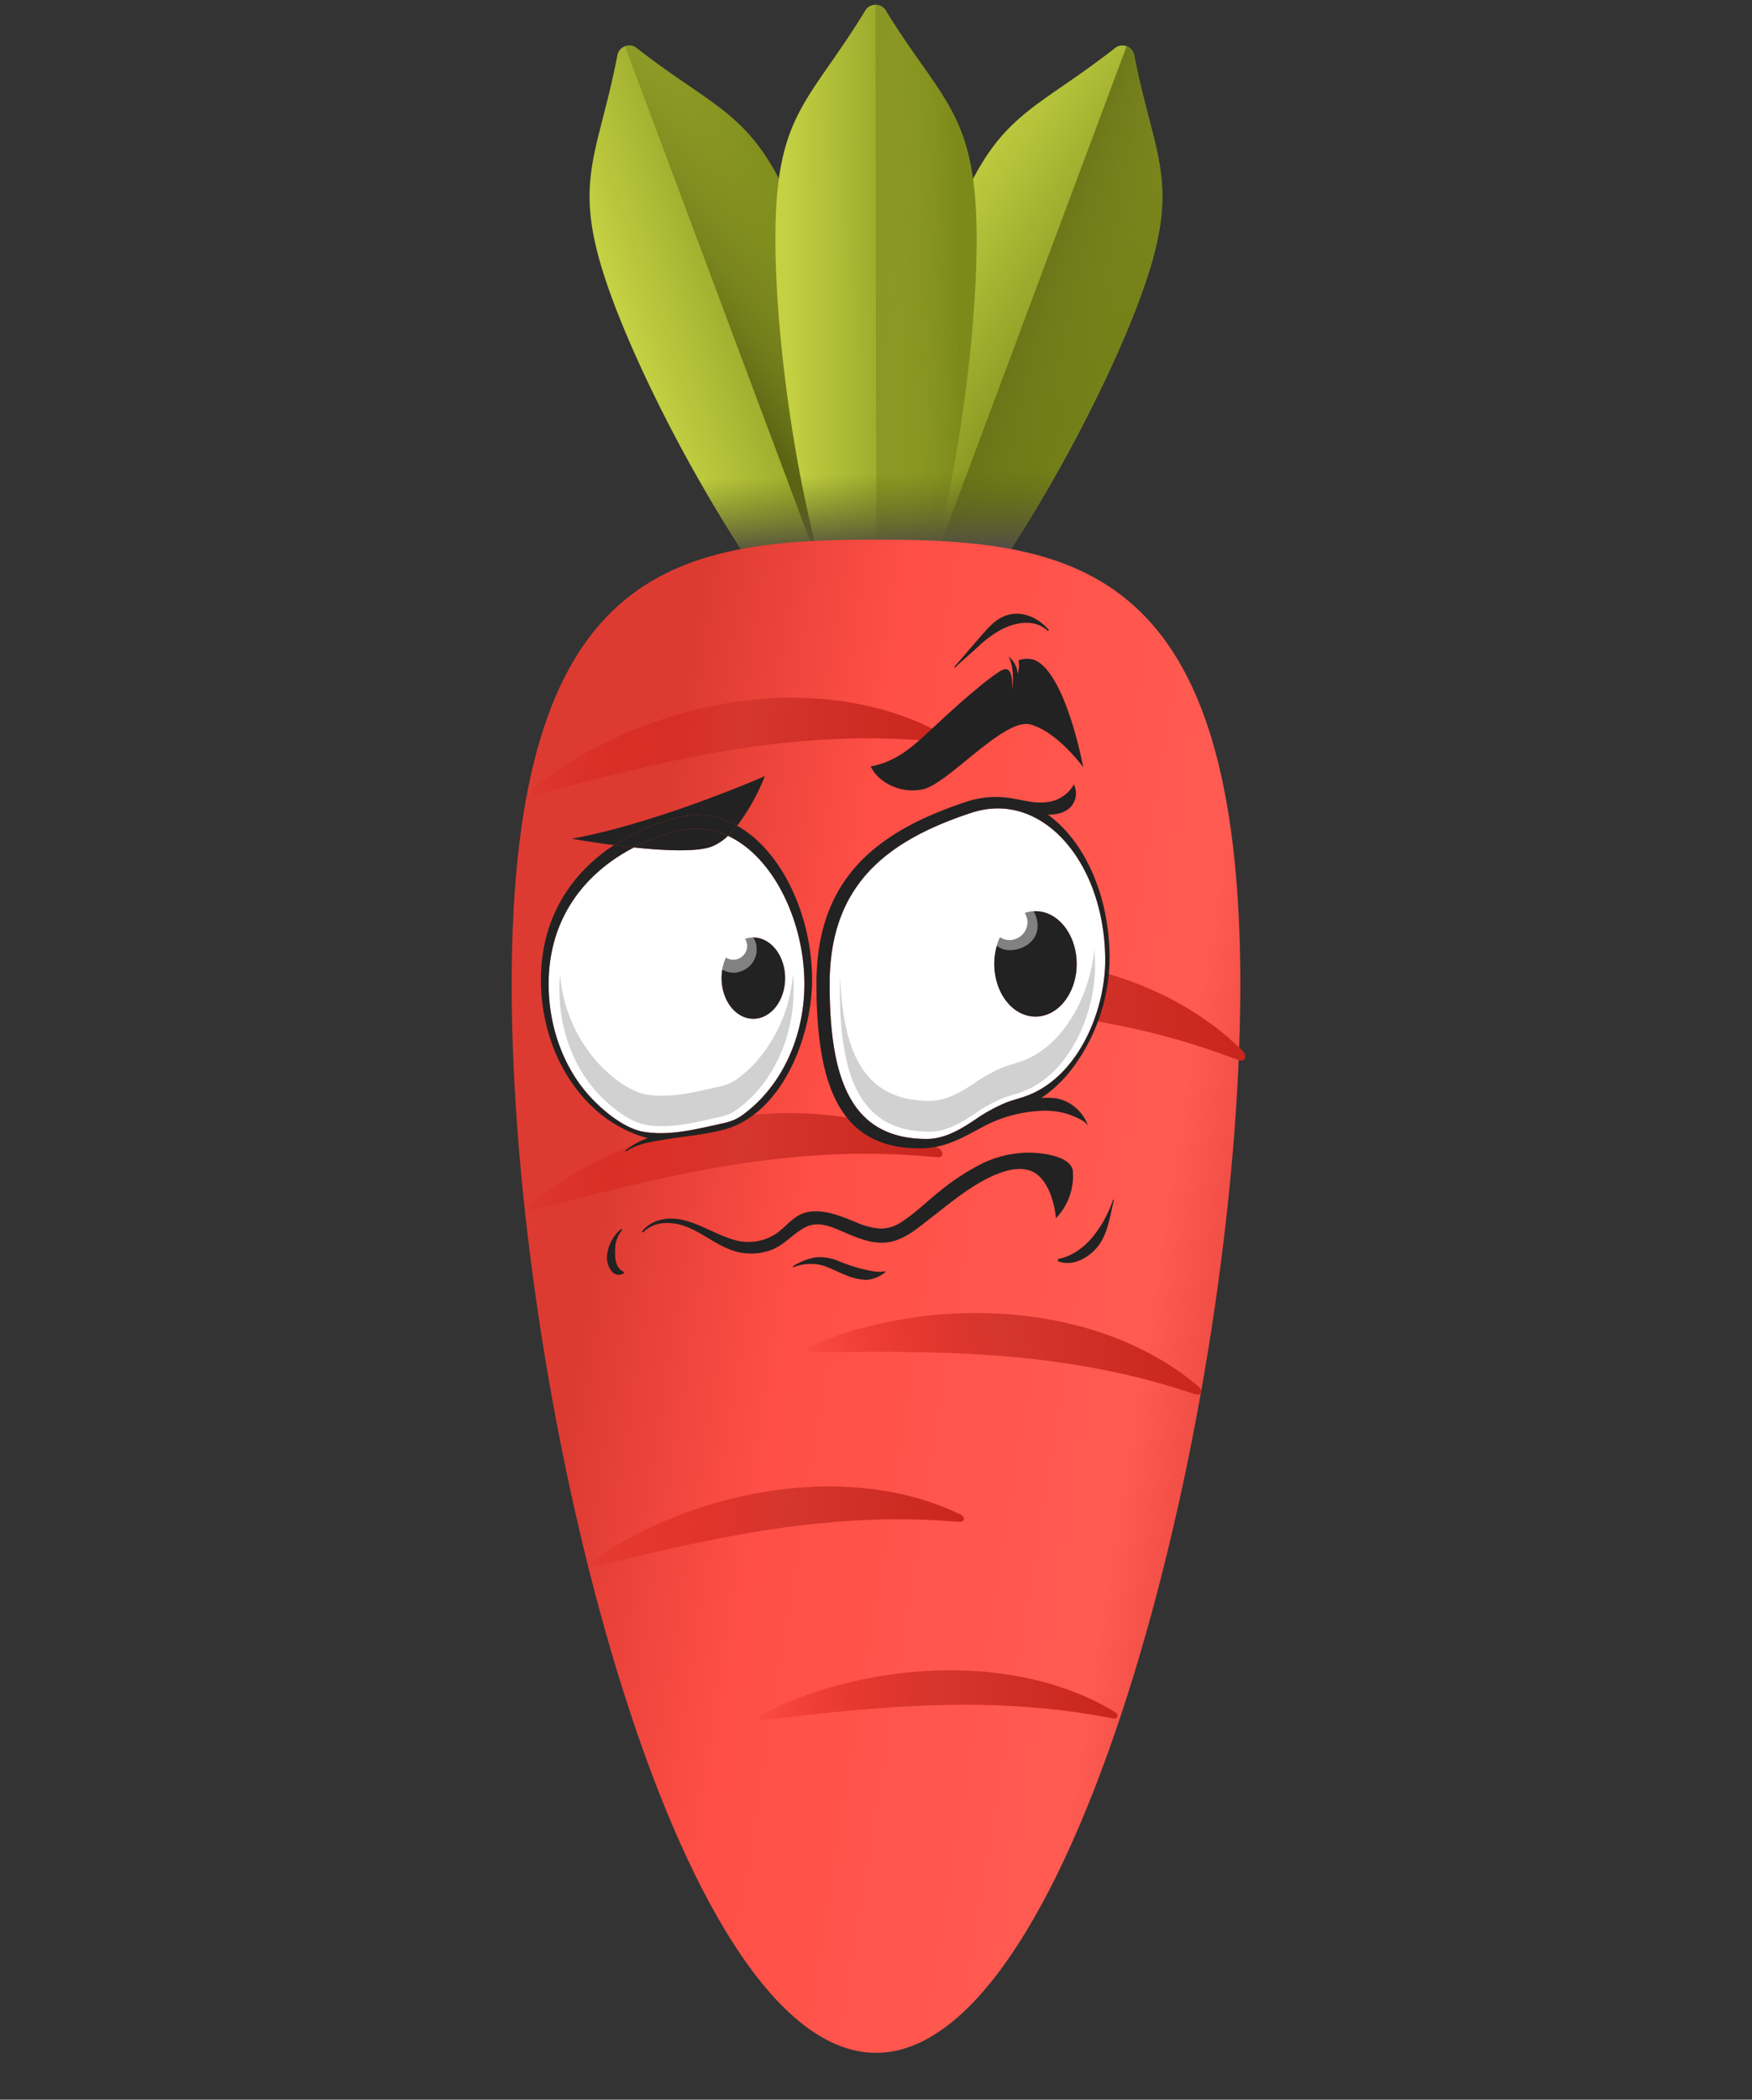 <svg xmlns="http://www.w3.org/2000/svg" xmlns:xlink="http://www.w3.org/1999/xlink" width="419.119" height="502.194" viewBox="0 0 419.119 502.194">
  <rect x="0" y="0" width="419.119" height="502.194" fill="#333333" stroke="none"/>
  <defs>
    <linearGradient id="linear-gradient" x1="0.5" y1="0.133" x2="0.89" y2="0.5" gradientUnits="objectBoundingBox">
      <stop offset="0" stop-color="#c4d143"/>
      <stop offset="1" stop-color="#7c8a1a"/>
    </linearGradient>
    <linearGradient id="linear-gradient-2" x1="1.148" y1="0.346" x2="0.5" y2="0.135" gradientUnits="objectBoundingBox">
      <stop offset="0" stop-color="#7c8a1a" stop-opacity="0"/>
      <stop offset="0.315" stop-color="#768319" stop-opacity="0.314"/>
      <stop offset="0.781" stop-color="#646f15" stop-opacity="0.78"/>
      <stop offset="1" stop-color="#5a6313"/>
    </linearGradient>
    <linearGradient id="linear-gradient-3" x1="0.423" y1="0.116" x2="0.658" y2="0.705" xlink:href="#linear-gradient"/>
    <linearGradient id="linear-gradient-4" x1="1" y1="1" x2="0.395" y2="0.356" xlink:href="#linear-gradient-2"/>
    <linearGradient id="linear-gradient-5" x1="0.246" y1="0.5" x2="0.5" y2="0.748" xlink:href="#linear-gradient"/>
    <linearGradient id="linear-gradient-6" x1="0.886" y1="0.362" x2="0.613" y2="0.084" xlink:href="#linear-gradient-2"/>
    <linearGradient id="linear-gradient-7" x1="0.586" y1="0.529" x2="0.427" y2="0.699" gradientUnits="objectBoundingBox">
      <stop offset="0" stop-color="#5a6313" stop-opacity="0"/>
      <stop offset="1" stop-color="#544f43"/>
    </linearGradient>
    <linearGradient id="linear-gradient-8" x1="0.337" y1="0.293" x2="0.642" y2="0.731" gradientUnits="objectBoundingBox">
      <stop offset="0" stop-color="#dd3b32"/>
      <stop offset="0.279" stop-color="#ff4f46"/>
      <stop offset="0.775" stop-color="#ff5b52"/>
      <stop offset="1" stop-color="#dd3b32"/>
    </linearGradient>
    <linearGradient id="linear-gradient-9" x1="-0.051" x2="1" y2="1" gradientUnits="objectBoundingBox">
      <stop offset="0" stop-color="#d30e03" stop-opacity="0"/>
      <stop offset="0.513" stop-color="#d5362e"/>
      <stop offset="1" stop-color="#c9251c"/>
    </linearGradient>
    <clipPath id="clip-path">
      <rect id="Rectangle_65" data-name="Rectangle 65" width="10.943" height="11.031" fill="none"/>
    </clipPath>
    <clipPath id="clip-path-2">
      <rect id="Rectangle_66" data-name="Rectangle 66" width="12.289" height="12.267" fill="none"/>
    </clipPath>
  </defs>
  <g id="Group_248" data-name="Group 248" transform="translate(-1340.881 -1891.282)">
    <g id="Group_159" data-name="Group 159" transform="translate(1348.274 1932.61)">
      <g id="Group_3" data-name="Group 3" transform="translate(92.802 18.709) rotate(-45)">
        <g id="Group_1" data-name="Group 1" transform="translate(0 0)">
          <path id="Path_1" data-name="Path 1" d="M24.367,41.36C11.892,68.752-2.74,120.169.441,145.641a2.885,2.885,0,0,0,4.71,2.132C26.48,133.4,55.75,88.6,68.225,61.212s6.148-32.978,2.967-58.451A2.885,2.885,0,0,0,66.482.629C45.153,15.008,36.842,13.967,24.367,41.36Z" fill="url(#linear-gradient)"/>
          <path id="Path_2" data-name="Path 2" d="M3.02,147.538C24.35,133.16,53.62,88.369,66.094,60.977S72.242,28,69.061,2.526A3.06,3.06,0,0,0,67.371,0L0,147.931a3.075,3.075,0,0,0,3.02-.393Z" transform="translate(2.131 0.235)" fill="url(#linear-gradient-2)"/>
        </g>
        <g id="Group_2" data-name="Group 2" transform="translate(6.22 79.045)">
          <path id="Path_3" data-name="Path 3" d="M87.1,7.471C59.709,19.959,14.933,49.165.622,70.475a2.885,2.885,0,0,0,2.156,4.7c25.53,3.143,77.007-11.458,104.393-23.946s26.276-20.855,40.588-42.166a2.885,2.885,0,0,0-2.156-4.7C120.071,1.222,114.482-5.017,87.1,7.471Z" fill="url(#linear-gradient-3)"/>
          <path id="Path_4" data-name="Path 4" d="M2.537,69.126C28.067,72.269,79.544,57.668,106.93,45.18s26.276-20.855,40.587-42.166A3.059,3.059,0,0,0,147.9,0L0,67.442A3.078,3.078,0,0,0,2.537,69.126Z" transform="translate(0.24 6.048)" fill="url(#linear-gradient-4)"/>
        </g>
      </g>
      <g id="Group_4" data-name="Group 4" transform="translate(119.755 40.968) rotate(-45)">
        <path id="Path_5" data-name="Path 5" d="M58.923,23.583C37.673,44.9,6.017,87.978.108,112.958a2.885,2.885,0,0,0,3.67,3.641C28.784,110.57,71.846,78.81,93.1,57.494s17.271-28.759,23.18-53.74a2.885,2.885,0,0,0-3.67-3.641C87.6,6.143,80.174,2.267,58.923,23.583Z" fill="url(#linear-gradient-5)"/>
        <path id="Path_6" data-name="Path 6" d="M2.968,115.8C27.973,109.772,71.035,78.012,92.286,56.7s17.271-28.759,23.18-53.74a3.062,3.062,0,0,0-.7-2.956L0,115.117A3.078,3.078,0,0,0,2.968,115.8Z" transform="translate(0.81 0.798)" fill="url(#linear-gradient-6)"/>
      </g>
      <path id="Path_7" data-name="Path 7" d="M11.012,0C3.68,24.476-1.6,51.438.441,67.756a2.862,2.862,0,0,0,2.907,2.753,2.762,2.762,0,0,0,2.875,3.114A2.893,2.893,0,0,0,9,76.333c16.34,2.012,43.3-3.248,67.781-10.568Z" transform="translate(147.876 73.781) rotate(-45)" fill="url(#linear-gradient-7)"/>
      <path id="Path_15" data-name="Path 15" d="M250.2,169.419C179.528,240.089,41.957,322.477,7.921,288.441S56.272,116.834,126.943,46.164s102.863-47.679,136.9-13.643,57.028,66.227-13.643,136.9Z" transform="translate(-7.393 251.307) rotate(-45)" fill="url(#linear-gradient-8)"/>
      <path id="Path_9" data-name="Path 9" d="M2.839.5A89.857,89.857,0,0,1,15.266,6.188c2.466,1.34,5.045,2.91,7.7,4.659,2.63,1.786,5.373,3.722,8.028,5.912a104.555,104.555,0,0,1,7.917,7.063c2.56,2.544,5.03,5.249,7.355,8.076q1.737,2.125,3.343,4.346c1.119,1.44,2.088,2.985,3.078,4.492,1.023,1.484,1.893,3.06,2.774,4.6.906,1.519,1.668,3.111,2.441,4.655a81.851,81.851,0,0,1,3.814,9.262c.548,1.5.952,3.026,1.371,4.48s.759,2.888,1.037,4.288a74.9,74.9,0,0,1,1.216,7.709c.2,2.348.282,4.421.324,6.126-.023,1.73-1.652,2.414-2.234.973l-2.36-5.064c-.992-1.909-1.986-4.112-3.277-6.4-.612-1.162-1.228-2.382-1.969-3.586C55.1,66.561,54.463,65.249,53.634,64,52.1,61.419,50.4,58.761,48.6,56.044c-.962-1.321-1.8-2.75-2.816-4.093s-1.945-2.76-2.989-4.121c-1.017-1.379-2.071-2.746-3.137-4.114-1.042-1.386-2.142-2.738-3.261-4.074-2.158-2.735-4.483-5.341-6.716-7.953l-3.416-3.8L22.871,24.22c-4.48-4.789-8.786-9.168-12.529-12.892L1.4,2.5C-.913.219-.307-.636,2.839.5Z" transform="translate(185.553 198.524) rotate(-45)" fill="url(#linear-gradient-9)"/>
      <path id="Path_10" data-name="Path 10" d="M2.561.08A86.918,86.918,0,0,1,15.109,2.565c2.544.682,5.246,1.543,8.067,2.548,2.8,1.043,5.746,2.2,8.678,3.593,2.962,1.357,5.929,2.928,8.874,4.639,2.936,1.731,5.834,3.624,8.635,5.656q2.1,1.53,4.1,3.172c1.369,1.048,2.63,2.221,3.9,3.356,1.295,1.107,2.478,2.329,3.66,3.514,1.2,1.163,2.291,2.422,3.379,3.634a81.206,81.206,0,0,1,5.8,7.45c.876,1.218,1.633,2.5,2.384,3.7s1.427,2.414,2.038,3.6a72.263,72.263,0,0,1,3.089,6.616c.79,2.052,1.4,3.882,1.885,5.393.431,1.548-.839,2.5-1.732,1.337l-3.417-4.021c-1.379-1.494-2.836-3.25-4.58-5.02-.846-.908-1.711-1.866-2.684-2.784s-1.87-1.966-2.933-2.909c-2.03-1.977-4.236-3.989-6.546-6.033-1.2-.976-2.319-2.073-3.568-3.058S51.69,34.9,50.409,33.908c-1.263-1.015-2.555-2.014-3.86-3.01-1.287-1.017-2.616-1.991-3.959-2.949-2.63-1.987-5.376-3.823-8.041-5.683L30.52,19.592l-3.97-2.559c-5.23-3.332-10.2-6.335-14.5-8.873l-10.257-6C-.86.607-.539-.28,2.561.08Z" transform="translate(118.801 247.532) rotate(-45)" fill="url(#linear-gradient-9)"/>
      <path id="Path_11" data-name="Path 11" d="M2.561.08A86.916,86.916,0,0,1,15.109,2.565c2.544.682,5.246,1.543,8.067,2.548,2.8,1.043,5.747,2.2,8.678,3.593,2.962,1.357,5.929,2.928,8.874,4.639,2.937,1.731,5.834,3.624,8.635,5.656q2.1,1.53,4.1,3.172c1.369,1.048,2.631,2.221,3.9,3.356,1.295,1.106,2.478,2.329,3.66,3.513,1.2,1.163,2.291,2.422,3.379,3.634a81.217,81.217,0,0,1,5.8,7.45c.876,1.218,1.633,2.5,2.384,3.7s1.427,2.414,2.037,3.6a72.257,72.257,0,0,1,3.089,6.616c.79,2.052,1.4,3.882,1.885,5.393.431,1.548-.839,2.5-1.732,1.337l-3.417-4.021c-1.379-1.494-2.837-3.25-4.58-5.02-.847-.908-1.711-1.866-2.684-2.784s-1.87-1.966-2.932-2.909c-2.03-1.977-4.236-3.989-6.546-6.033-1.2-.976-2.319-2.073-3.568-3.058S51.69,34.9,50.408,33.907c-1.263-1.015-2.556-2.014-3.86-3.01-1.287-1.017-2.617-1.991-3.96-2.949-2.63-1.987-5.376-3.823-8.041-5.684L30.52,19.59l-3.97-2.559c-5.23-3.332-10.2-6.335-14.5-8.873l-10.257-6C-.86.607-.54-.28,2.561.08Z" transform="translate(119.244 148.173) rotate(-45)" fill="url(#linear-gradient-9)"/>
      <path id="Path_12" data-name="Path 12" d="M2.4.5a84.724,84.724,0,0,1,10.8,5.29c2.154,1.232,4.415,2.663,6.754,4.252,2.317,1.618,4.736,3.369,7.1,5.336,2.4,1.938,4.756,4.069,7.068,6.32,2.3,2.267,4.535,4.669,6.656,7.173q1.585,1.882,3.066,3.842c1.025,1.273,1.931,2.631,2.852,3.959.947,1.308,1.773,2.692,2.6,4.041.852,1.335,1.587,2.73,2.329,4.083a80.527,80.527,0,0,1,3.763,8.1c.551,1.307.983,2.637,1.424,3.905s.814,2.515,1.132,3.732c.7,2.395,1.111,4.689,1.494,6.7.313,2.036.509,3.831.65,5.308.088,1.5-1.236,2.047-1.813.785l-2.291-4.444c-.949-1.678-1.919-3.609-3.142-5.624-.584-1.022-1.176-2.092-1.871-3.153s-1.3-2.221-2.071-3.326c-1.44-2.27-3.031-4.612-4.71-7.008-.887-1.168-1.681-2.425-2.612-3.613s-1.8-2.438-2.759-3.642c-.938-1.219-1.9-2.429-2.884-3.641-.959-1.226-1.964-2.424-2.985-3.61-1.977-2.422-4.087-4.739-6.121-7.057l-3.1-3.381-3.07-3.263c-4.053-4.264-7.937-8.169-11.308-11.494L1.3,2.177C-.783.138-.321-.58,2.4.5Z" transform="translate(185.553 281.513) rotate(-45)" fill="url(#linear-gradient-9)"/>
      <path id="Path_13" data-name="Path 13" d="M2.219.138A82.571,82.571,0,0,1,13.232,2.878c2.237.706,4.619,1.571,7.106,2.564,2.474,1.024,5.073,2.147,7.669,3.477,2.621,1.3,5.254,2.774,7.873,4.369,2.612,1.611,5.2,3.358,7.7,5.216q1.874,1.4,3.673,2.888c1.226.955,2.364,2.01,3.509,3.035,1.164,1,2.235,2.094,3.3,3.156,1.084,1.045,2.077,2.165,3.066,3.245a79.944,79.944,0,0,1,5.308,6.6c.806,1.076,1.511,2.2,2.208,3.258s1.33,2.118,1.9,3.157c1.2,2.032,2.113,4.028,2.934,5.769.765,1.782,1.367,3.368,1.844,4.676.434,1.337-.63,2.088-1.45,1.055l-3.12-3.583c-1.254-1.337-2.586-2.9-4.167-4.487-.769-.813-1.557-1.668-2.435-2.5s-1.7-1.76-2.656-2.612c-1.837-1.778-3.826-3.592-5.909-5.44-1.077-.887-2.091-1.873-3.212-2.769s-2.2-1.861-3.351-2.767c-1.135-.924-2.293-1.834-3.463-2.743-1.155-.925-2.346-1.818-3.547-2.7-2.357-1.815-4.81-3.507-7.194-5.216l-3.6-2.468L23.69,15.7c-4.668-3.085-9.1-5.878-12.931-8.244l-9.141-5.6C-.747.41-.5-.325,2.219.138Z" transform="translate(133.534 332.931) rotate(-45)" fill="url(#linear-gradient-9)"/>
      <path id="Path_14" data-name="Path 14" d="M2.083.333a80.845,80.845,0,0,1,9.985,3.976c2.015.944,4.148,2.055,6.37,3.3,2.207,1.269,4.518,2.646,6.811,4.211,2.318,1.539,4.631,3.246,6.92,5.06s4.525,3.775,6.686,5.816q1.616,1.535,3.155,3.143C43.063,26.877,44.026,28,45,29.093c.993,1.075,1.89,2.224,2.79,3.342s1.738,2.267,2.562,3.394a79.371,79.371,0,0,1,4.352,6.78c.655,1.1,1.212,2.224,1.767,3.294s1.051,2.128,1.494,3.162c.934,2.031,1.613,3.993,2.224,5.708.556,1.745.979,3.288,1.309,4.559.288,1.292-.762,1.847-1.434.787L57.479,56.4c-1.048-1.4-2.148-3.014-3.478-4.686-.643-.85-1.3-1.743-2.043-2.621s-1.422-1.846-2.237-2.757c-1.55-1.88-3.238-3.815-5.009-5.792-.922-.959-1.777-2-2.739-2.975s-1.88-2-2.868-2.991c-.972-1-1.968-1.992-2.975-2.983s-2.018-1.984-3.056-2.951c-2.029-1.982-4.158-3.864-6.221-5.753L23.73,20.148,20.648,17.5c-4.063-3.457-7.931-6.614-11.281-9.3l-8-6.365C-.7.192-.4-.452,2.083.333Z" transform="translate(173.838 369.633) rotate(-45)" fill="url(#linear-gradient-9)"/>
    </g>
    <g id="Group_237" data-name="Group 237" transform="translate(-958.516 -722.519)">
      <path id="Path_454" data-name="Path 454" d="M471.7,113.8c-11.634,6.012-20.405,16.859-20.405,32.672,0,10.289,3.661,20.783,11.039,28.114,3.014,2.993,7.544,6.571,11.887,7.258,5.651.893,11.409-.425,16.9-1.649,2.456-.546,4.349-.831,6.419-2.306a31.984,31.984,0,0,0,5.164-4.625c6.545-7.257,9.779-17.1,9.779-26.791,0-15.013-7.4-30.4-18.271-35.454a12.181,12.181,0,0,1-3.79,2.528c-3.538,1.39-11.46,1.016-18.725.253m22.023,26.352a3.194,3.194,0,0,0,1.768.527,3.36,3.36,0,0,0,3.324-3.324,3.657,3.657,0,0,0-.5-1.683,6.057,6.057,0,0,1,1.958-.328c4.192,0,7.591,4.35,7.591,9.717s-3.4,9.717-7.591,9.717-7.591-4.35-7.591-9.717a11.789,11.789,0,0,1,1.041-4.908" transform="translate(1979.339 2702.691)" fill="#fff"/>
      <path id="Path_455" data-name="Path 455" d="M521.995,185.44c4.3,0,8.117-2.288,11.581-4.609a38.912,38.912,0,0,1,7.466-4.1c1.564-.612,3.365-1.033,5-1.648,12.177-4.594,18.668-20.16,18.668-32.356,0-23.111-14.934-40.884-31.971-35.3-21.11,6.913-33.946,17.871-33.946,40.982s5.275,37.034,23.206,37.034m17.537-48.231a4.15,4.15,0,0,0,2.3.684,4.359,4.359,0,0,0,4.311-4.312,4.719,4.719,0,0,0-.65-2.184,7.864,7.864,0,0,1,2.54-.426c5.442,0,9.85,5.646,9.85,12.606s-4.408,12.606-9.85,12.606-9.847-5.646-9.847-12.606a15.331,15.331,0,0,1,1.351-6.368" transform="translate(1999.078 2700.766)" fill="#fff"/>
      <path id="Path_456" data-name="Path 456" d="M500.2,155.352a29.269,29.269,0,0,1-4.728,4.234c-1.9,1.351-3.628,1.611-5.879,2.112-5.026,1.121-10.3,2.327-15.477,1.511-3.975-.63-8.123-3.906-10.884-6.648a35.693,35.693,0,0,1-9.935-22.04c-.11,1.159-.176,2.351-.176,3.577,0,9.421,3.354,19.032,10.111,25.744,2.761,2.742,6.908,6.018,10.884,6.647,5.176.818,10.452-.389,15.477-1.511,2.251-.5,3.984-.762,5.879-2.111a29.215,29.215,0,0,0,4.728-4.236c5.992-6.647,8.956-15.657,8.956-24.533,0-1.237-.058-2.477-.164-3.713a36.092,36.092,0,0,1-8.791,20.967" transform="translate(1980.095 2712.402)" fill="#d1d1d1"/>
      <path id="Path_457" data-name="Path 457" d="M544.268,156.848c-1.508.569-3.178.96-4.626,1.525a36.17,36.17,0,0,0-6.915,3.8c-3.206,2.152-6.743,4.27-10.725,4.27-15.405,0-20.721-11.1-21.413-29.794-.047.934-.079,1.88-.079,2.86,0,21.4,4.887,34.3,21.493,34.3,3.982,0,7.519-2.118,10.725-4.27a36.173,36.173,0,0,1,6.915-3.8c1.448-.565,3.119-.956,4.626-1.525,11.279-4.255,17.291-18.671,17.291-29.967q0-2.051-.167-4.035c-1.039,10.641-6.93,22.792-17.124,26.638" transform="translate(1999.793 2710.666)" fill="#d1d1d1"/>
      <path id="Path_458" data-name="Path 458" d="M521.249,189.385c5.832,0,9.7-2.241,14.736-4.939a32.532,32.532,0,0,1,13.692-4,18.858,18.858,0,0,1,6.969.722c1.233.443,4.522,1.627,4.959,3.015a10.149,10.149,0,0,0-6.607-6.5,9.4,9.4,0,0,0-1.094-.265,22,22,0,0,0-3.524-.1,31.512,31.512,0,0,0,6.648-6.1,44.416,44.416,0,0,0,9.653-27.263c0-15.063-5.964-27.992-14.75-34.383.163,0,.324,0,.486,0,2.725-.071,5.4-1.1,6.117-4.05a5.048,5.048,0,0,0-.378-3.188,8.414,8.414,0,0,1-6.039,4.182c-3.223.592-6.311-.531-9.468-.939a22.231,22.231,0,0,0-9.978.827c-22.454,7.352-36.109,19.009-36.109,43.594s5.613,39.393,24.686,39.393m12.412-80.272c17.038-5.581,31.971,12.193,31.971,35.305,0,12.194-6.491,27.761-18.67,32.355-1.629.616-3.43,1.036-4.994,1.648a38.909,38.909,0,0,0-7.466,4.1c-3.466,2.322-7.282,4.609-11.581,4.609-17.931,0-23.207-13.922-23.207-37.034s12.837-34.069,33.947-40.982" transform="translate(1998.153 2699.077)" fill="#222"/>
      <path id="Path_459" data-name="Path 459" d="M450,146.152c0,10.86,3.845,21.93,11.594,29.7a31.071,31.071,0,0,0,12.468,7.752,15.637,15.637,0,0,0,1.519.4,17.361,17.361,0,0,0-5.306,2.973.139.139,0,0,0,.176.215c2.6-1.794,5.6-2.213,8.628-2.735,4.676-.807,10.071-1.2,14.7-2.458,14.172-3.849,21.088-22.686,21.088-35.842,0-15.232-7.186-30.829-17.908-36.834a22.96,22.96,0,0,1-2.2,2.412c10.872,5.052,18.272,20.442,18.272,35.454,0,9.693-3.236,19.536-9.781,26.791a31.847,31.847,0,0,1-5.163,4.625c-2.07,1.475-3.962,1.76-6.419,2.306-5.493,1.226-11.252,2.544-16.9,1.649-4.342-.687-8.872-4.264-11.886-7.258-7.378-7.327-11.039-17.823-11.039-28.114,0-15.813,8.77-26.66,20.405-32.672-1.646-.171-3.26-.365-4.782-.562-10.2,6.688-17.461,17.39-17.461,32.2" transform="translate(1978.799 2701.982)" fill="#222"/>
      <path id="Path_460" data-name="Path 460" d="M518.225,112.482c6.042-1.314,19.492-17.244,25.738-15.5,6.563,1.839,12.607,10.242,12.607,10.242s-4.2-22.849-11.819-25.737a6.319,6.319,0,0,0-3.664.132,6.8,6.8,0,0,1-.205,3.289A5.641,5.641,0,0,0,538.7,80.74c1.215,2.367,1.1,5.17.958,7.829-.137-2.568-.09-6.155-3.066-4.3a52.222,52.222,0,0,0-5.128,3.88c-3.559,2.892-6.944,6-10.3,9.118-4.641,4.321-8.91,8.6-15.435,9.734a8.622,8.622,0,0,0,1.421,2.136,12.017,12.017,0,0,0,11.07,3.348" transform="translate(2001.965 2690.104)" fill="#222"/>
      <path id="Path_461" data-name="Path 461" d="M475.9,110.427a49.579,49.579,0,0,0-10.19,3.883c7.265.762,15.186,1.135,18.724-.255a12.184,12.184,0,0,0,3.79-2.527,17.865,17.865,0,0,0-12.323-1.1" transform="translate(1985.33 2702.186)" fill="#222"/>
      <path id="Path_462" data-name="Path 462" d="M494.8,112.8a50.8,50.8,0,0,0,6.614-11.866s-25.737,11.291-46.221,14.968c0,0,4.4.794,10.109,1.532a50.835,50.835,0,0,1,14.972-6.549A19.072,19.072,0,0,1,494.8,112.8" transform="translate(1980.957 2698.498)" fill="#222"/>
      <path id="Path_463" data-name="Path 463" d="M477.306,111.386a17.865,17.865,0,0,1,12.323,1.1,22.835,22.835,0,0,0,2.2-2.414,19.073,19.073,0,0,0-14.526-1.915,50.819,50.819,0,0,0-14.972,6.549c1.522.2,3.136.389,4.782.562a49.578,49.578,0,0,1,10.19-3.883" transform="translate(1983.926 2701.227)" fill="#222"/>
      <path id="Path_464" data-name="Path 464" d="M536.462,148.966c5.442,0,9.85-5.644,9.85-12.606s-4.408-12.606-9.85-12.606a7.864,7.864,0,0,0-2.54.426,4.71,4.71,0,0,1,.65,2.186,4.359,4.359,0,0,1-4.311,4.311,4.15,4.15,0,0,1-2.3-.684,15.341,15.341,0,0,0-1.35,6.368c0,6.962,4.41,12.606,9.847,12.606" transform="translate(2010.645 2707.982)" fill="#222"/>
      <path id="Path_465" data-name="Path 465" d="M488.125,147.64c4.192,0,7.591-4.35,7.591-9.717s-3.4-9.717-7.591-9.717a6.058,6.058,0,0,0-1.958.328,3.656,3.656,0,0,1,.5,1.683,3.362,3.362,0,0,1-3.324,3.325,3.2,3.2,0,0,1-1.77-.528,11.812,11.812,0,0,0-1.039,4.908c0,5.367,3.4,9.717,7.591,9.717" transform="translate(1991.491 2709.833)" fill="#222"/>
      <path id="Path_466" data-name="Path 466" d="M488.579,185.244c-4.149-1.3-7.846-3.8-12.138-4.676-3.352-.685-7.091,0-9.315,2.78-.118.151.115.381.255.239,2.724-2.749,6.9-2.626,10.29-1.319,3.621,1.4,6.644,3.936,10.248,5.375a13.794,13.794,0,0,0,10.126.16c3.112-1.181,5.2-3.923,8.116-5.413,3.338-1.7,6.76.137,9.918,1.474,3.3,1.4,6.9,2.8,10.541,2,3.618-.794,6.489-3.321,9.342-5.524,3.005-2.319,5.943-4.752,9.1-6.87,3.89-2.612,11.536-7.056,16.163-3.957,3.181,2.135,4.534,7.126,4.874,10.721a14.659,14.659,0,0,0,4.052-11.3,3.176,3.176,0,0,0-.907-1.76c-1.947-1.983-6.4-2.482-8.579-2.6a25.756,25.756,0,0,0-12.468,2.705,54.235,54.235,0,0,0-9.9,6.5c-3,2.371-5.732,5.115-8.934,7.22a9.169,9.169,0,0,1-5.266,1.719,17.085,17.085,0,0,1-5.767-1.5c-3.383-1.349-6.727-2.844-10.457-2.612-4.128.259-5.588,3.089-8.648,5.273a12.008,12.008,0,0,1-10.643,1.358" transform="translate(1985.904 2724.938)" fill="#222"/>
      <path id="Path_467" data-name="Path 467" d="M499.554,184.161c1.873.542,3.63,1.547,5.452,2.241a13.935,13.935,0,0,0,5.212,1.246,8.044,8.044,0,0,0,4.464-1.836.13.13,0,0,0-.1-.228c-1.872.379-3.8-.221-5.633-.6a42.841,42.841,0,0,1-5.7-1.958,11.811,11.811,0,0,0-5.126-.786,14.818,14.818,0,0,0-5.5,2.129.129.129,0,0,0,.1.236,11.353,11.353,0,0,1,6.829-.447" transform="translate(1996.484 2732.276)" fill="#222"/>
      <path id="Path_468" data-name="Path 468" d="M520.02,86.375c1.84-1.721,3.757-3.355,5.616-5.057a26.523,26.523,0,0,1,5.006-3.77c3.552-1.988,8.272-2.983,11.557.009.139.126.348-.1.227-.239-2.973-3.386-7.561-5.112-11.686-2.693-2.044,1.2-3.522,3.139-5.078,4.885-1.966,2.208-3.836,4.5-5.813,6.7-.091.1.074.255.171.163" transform="translate(2007.821 2687.092)" fill="#222"/>
      <path id="Path_469" data-name="Path 469" d="M464.741,177.74c.134-.149-.1-.362-.253-.238a9.267,9.267,0,0,0-3.327,6.763c-.067,1.975,1.478,5.108,3.9,3.845a.271.271,0,0,0-.013-.494c-1.788-.936-1.983-3-1.935-4.817a7.394,7.394,0,0,1,1.628-5.058" transform="translate(1983.437 2730.308)" fill="#222"/>
      <path id="Path_470" data-name="Path 470" d="M542.043,184.743a13.35,13.35,0,0,1-4.461,1.922.307.307,0,0,0-.061.586c3.3,1.253,6.968-.729,9.1-3.2,2.717-3.144,3.153-7.53,4.137-11.4.035-.133-.157-.215-.207-.078a28.639,28.639,0,0,1-5.112,9.132,17.759,17.759,0,0,1-3.393,3.037" transform="translate(2015.098 2728.245)" fill="#222"/>
      <g id="Group_225" data-name="Group 225" transform="translate(2469.458 2835.427)" opacity="0.43">
        <g id="Group_224" data-name="Group 224">
          <g id="Group_223" data-name="Group 223" clip-path="url(#clip-path)">
            <path id="Path_471" data-name="Path 471" d="M489.63,131.044a5.476,5.476,0,0,0-1.162-2.63l-1.073-1.012a5.516,5.516,0,0,0-2.629-1,5.661,5.661,0,0,0-6.045,4.9c.01.47.023.939.031,1.407a5.5,5.5,0,0,0,1.164,2.63l1.074,1.012a5.457,5.457,0,0,0,2.627,1,4.094,4.094,0,0,0,2.091-.231,5.661,5.661,0,0,0,3.955-4.665c-.011-.47-.021-.939-.034-1.407" transform="translate(-478.721 -126.361)" fill="#fff"/>
          </g>
        </g>
      </g>
      <g id="Group_228" data-name="Group 228" transform="translate(2535.326 2828.797)" opacity="0.43">
        <g id="Group_227" data-name="Group 227">
          <g id="Group_226" data-name="Group 226" clip-path="url(#clip-path-2)">
            <path id="Path_472" data-name="Path 472" d="M532.038,121.677c-3.219,0-6.559,1.927-6.778,5.489-.188,3.048,2.043,6.778,5.488,6.778,3.221,0,6.556-1.927,6.778-5.488.19-3.048-2.043-6.778-5.489-6.778" transform="translate(-525.249 -121.677)" fill="#fff"/>
          </g>
        </g>
      </g>
    </g>
  </g>
</svg>
